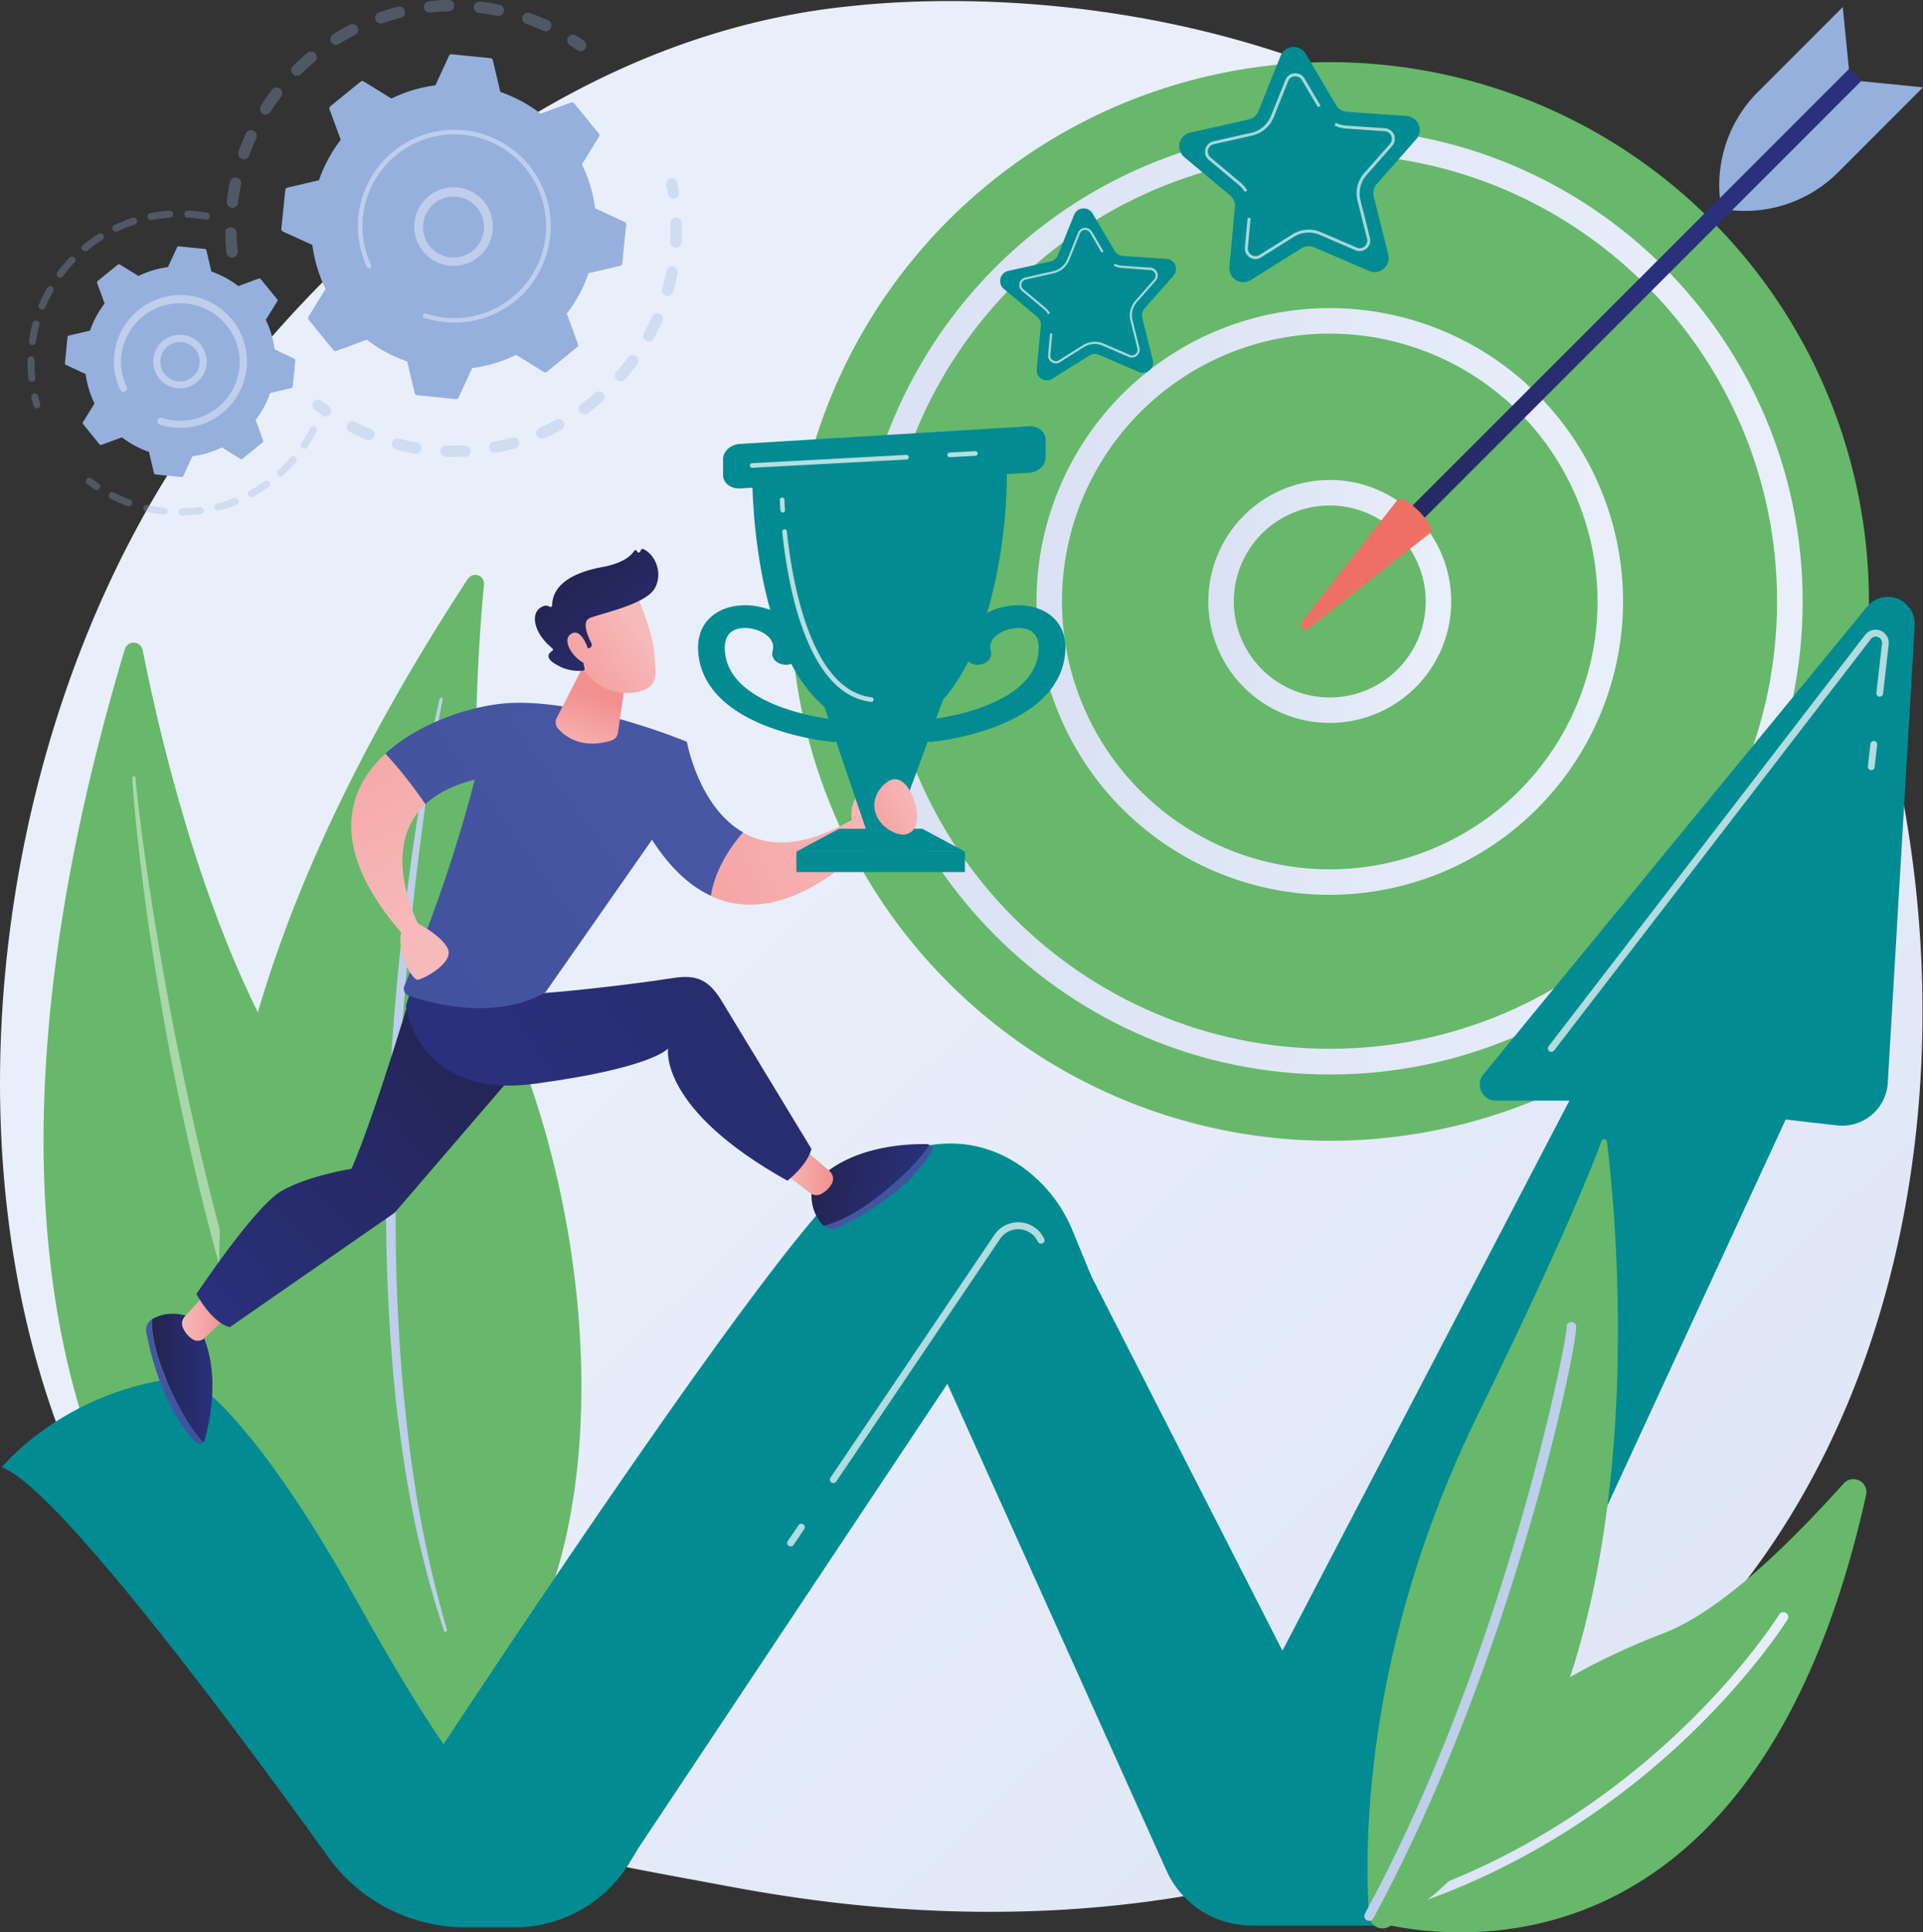 <svg xmlns="http://www.w3.org/2000/svg" xmlns:xlink="http://www.w3.org/1999/xlink" id="Ebene_1" data-name="Ebene 1" viewBox="0 0 571.78 574.39"><rect x="0" y="0" width="571.78" height="574.39" fill="#333333" stroke="none"/><defs><style>.cls-1{fill:url(#linear-gradient);}.cls-2{fill:#67b86a;}.cls-13,.cls-14,.cls-3,.cls-34{fill:#fff;}.cls-3{opacity:0.43;}.cls-4{fill:#beceeb;}.cls-5{opacity:0.3;}.cls-6{fill:#95b0dd;}.cls-7{fill:url(#linear-gradient-2);}.cls-8{fill:url(#linear-gradient-3);}.cls-9{fill:url(#linear-gradient-4);}.cls-10{fill:url(#linear-gradient-5);}.cls-11{fill:url(#linear-gradient-6);}.cls-12{fill:#028b92;}.cls-13{opacity:0.65;}.cls-14{opacity:0.69;}.cls-15{fill:url(#linear-gradient-7);}.cls-16{fill:url(#linear-gradient-8);}.cls-17{fill:url(#linear-gradient-9);}.cls-18{fill:#f49e6e;}.cls-19{fill:url(#linear-gradient-10);}.cls-20{fill:url(#linear-gradient-11);}.cls-21{fill:url(#linear-gradient-12);}.cls-22{fill:url(#linear-gradient-13);}.cls-23{fill:url(#linear-gradient-14);}.cls-24{fill:url(#linear-gradient-15);}.cls-25{fill:url(#linear-gradient-16);}.cls-26{fill:url(#linear-gradient-17);}.cls-27{fill:url(#linear-gradient-18);}.cls-28{fill:url(#linear-gradient-19);}.cls-29{fill:url(#linear-gradient-20);}.cls-30{fill:url(#linear-gradient-21);}.cls-31{fill:url(#linear-gradient-22);}.cls-32{fill:url(#linear-gradient-23);}.cls-33{fill:url(#linear-gradient-24);}.cls-34{opacity:0.71;}.cls-35{fill:url(#linear-gradient-25);}.cls-36{fill:url(#linear-gradient-26);}</style><linearGradient id="linear-gradient" x1="781.23" y1="670.29" x2="378.17" y2="241.22" gradientUnits="userSpaceOnUse"><stop offset="0" stop-color="#dae1f3"></stop><stop offset="1" stop-color="#e9effa"></stop></linearGradient><linearGradient id="linear-gradient-2" x1="412.13" y1="188.14" x2="693.35" y2="188.14" xlink:href="#linear-gradient"></linearGradient><linearGradient id="linear-gradient-3" x1="465.54" y1="188.14" x2="639.94" y2="188.14" xlink:href="#linear-gradient"></linearGradient><linearGradient id="linear-gradient-4" x1="516.64" y1="188.14" x2="588.85" y2="188.14" xlink:href="#linear-gradient"></linearGradient><linearGradient id="linear-gradient-5" x1="-1601.96" y1="2704.81" x2="-1642.86" y2="2870.98" gradientTransform="matrix(1, 0, 0, 1, 2280.1, -2757.34)" gradientUnits="userSpaceOnUse"><stop offset="0" stop-color="#232451"></stop><stop offset="1" stop-color="#2a307b"></stop></linearGradient><linearGradient id="linear-gradient-6" x1="587.28" y1="686.89" x2="568.97" y2="298.4" gradientUnits="userSpaceOnUse"><stop offset="0" stop-color="#f2908f"></stop><stop offset="1" stop-color="#ee7065"></stop></linearGradient><linearGradient id="linear-gradient-7" x1="364.07" y1="253.6" x2="261.75" y2="328.01" gradientUnits="userSpaceOnUse"><stop offset="0" stop-color="#4857a3"></stop><stop offset="1" stop-color="#40509e"></stop></linearGradient><linearGradient id="linear-gradient-8" x1="421.81" y1="248.84" x2="313.68" y2="301.22" gradientUnits="userSpaceOnUse"><stop offset="0" stop-color="#f7baba"></stop><stop offset="1" stop-color="#f2908f"></stop></linearGradient><linearGradient id="linear-gradient-9" x1="422.33" y1="249.9" x2="314.2" y2="302.28" xlink:href="#linear-gradient-8"></linearGradient><linearGradient id="linear-gradient-10" x1="200.79" y1="420.05" x2="217.72" y2="420.05" xlink:href="#linear-gradient-7"></linearGradient><linearGradient id="linear-gradient-11" x1="202.48" y1="418.99" x2="220.49" y2="418.99" gradientTransform="matrix(1, 0, 0, 1, 0, 0)" xlink:href="#linear-gradient-5"></linearGradient><linearGradient id="linear-gradient-12" x1="211.47" y1="400.78" x2="224.72" y2="400.78" xlink:href="#linear-gradient-8"></linearGradient><linearGradient id="linear-gradient-13" x1="137.15" y1="-49.32" x2="162.53" y2="-49.32" gradientTransform="translate(261.04 371.44) rotate(14.82)" xlink:href="#linear-gradient-7"></linearGradient><linearGradient id="linear-gradient-14" x1="130.83" y1="-49.56" x2="161.43" y2="-49.56" gradientTransform="translate(261.04 371.44) rotate(14.82)" xlink:href="#linear-gradient-5"></linearGradient><linearGradient id="linear-gradient-15" x1="390.51" y1="358.15" x2="405.07" y2="358.15" xlink:href="#linear-gradient-8"></linearGradient><linearGradient id="linear-gradient-16" x1="306.08" y1="310.56" x2="213.74" y2="391.18" gradientTransform="matrix(1, 0, 0, 1, 0, 0)" xlink:href="#linear-gradient-5"></linearGradient><linearGradient id="linear-gradient-17" x1="503.05" y1="212.72" x2="318.38" y2="341.58" gradientTransform="matrix(1, 0, 0, 1, 0, 0)" xlink:href="#linear-gradient-5"></linearGradient><linearGradient id="linear-gradient-18" x1="347.61" y1="230.96" x2="245.29" y2="305.37" xlink:href="#linear-gradient-7"></linearGradient><linearGradient id="linear-gradient-19" x1="287.62" y1="284.19" x2="223.27" y2="170.46" xlink:href="#linear-gradient-8"></linearGradient><linearGradient id="linear-gradient-20" x1="336.2" y1="132.18" x2="290.72" y2="289.28" gradientUnits="userSpaceOnUse"><stop offset="0" stop-color="#6cc9f0"></stop><stop offset="1" stop-color="#3c519f"></stop></linearGradient><linearGradient id="linear-gradient-21" x1="328.3" y1="235.52" x2="335.04" y2="216.31" xlink:href="#linear-gradient-8"></linearGradient><linearGradient id="linear-gradient-22" x1="347.48" y1="195.92" x2="317.93" y2="218.53" xlink:href="#linear-gradient-8"></linearGradient><linearGradient id="linear-gradient-23" x1="326.68" y1="178.02" x2="354.2" y2="213.46" gradientTransform="matrix(1, 0, 0, 1, 0, 0)" xlink:href="#linear-gradient-5"></linearGradient><linearGradient id="linear-gradient-24" x1="343.82" y1="191.13" x2="314.27" y2="213.74" xlink:href="#linear-gradient-8"></linearGradient><linearGradient id="linear-gradient-25" x1="431.35" y1="246.02" x2="404.85" y2="258.85" xlink:href="#linear-gradient-8"></linearGradient><linearGradient id="linear-gradient-26" x1="567.32" y1="533.42" x2="689.03" y2="533.42" xlink:href="#linear-gradient"></linearGradient></defs><title>ziel-illustration</title><path class="cls-1" d="M660.21,498.15c-14.88,15.34-28.19,24.35-38.39,31.16-99.41,66.38-213.05,47.24-248.18,40.7C317,559.46,269.1,552,228,514.88c-93.42-84.4-88.88-260.47-17.49-369.53C219,132.42,290.24,26.77,404.12,11.88c2.79-.36,4.86-.57,6.69-.76C428.42,9.25,537.6-.59,626.62,74a265.31,265.31,0,0,1,52.26,59.3C748.42,240.68,748.64,407,660.21,498.15Z" transform="translate(-157.35 -9.35)"></path><path class="cls-2" d="M194.46,202.33a2.74,2.74,0,0,1,5.31.25c5.33,27,21.53,97.39,51.91,136.45,49.47,63.6,77.9,162.8,39.29,210C291,549,105.47,499.54,194.46,202.33Z" transform="translate(-157.35 -9.35)"></path><path class="cls-3" d="M196.71,240.45c0,.86.06,1.58.1,2.36l.17,2.28.38,4.55c.28,3,.6,6.06.92,9.09q1,9.07,2.2,18.12c1.62,12.07,3.56,24.1,5.68,36.09s4.55,23.93,7.24,35.81,5.57,23.72,8.83,35.46a584.18,584.18,0,0,0,23.6,69.18c4.8,11.21,9.89,22.3,15.62,33.08a316.17,316.17,0,0,0,19.06,31.19.48.48,0,0,0,.79-.54h0a353.56,353.56,0,0,1-18.09-31.57c-5.52-10.8-10.41-21.92-15-33.14s-8.72-22.64-12.59-34.14-7.26-23.16-10.59-34.83c-6.55-23.38-11.85-47.1-16.5-70.94q-3.43-17.89-6.2-35.91-1.4-9-2.61-18l-1.13-9-.52-4.52-.23-2.27c-.07-.74-.15-1.54-.18-2.19v-.11a.48.48,0,0,0-.95,0Z" transform="translate(-157.35 -9.35)"></path><path class="cls-2" d="M296.46,181.42a2.62,2.62,0,0,1,4.8,1.68c-2.48,26.22-6.82,95.18,10.38,139.29,28,71.82,27,170.55-21.25,203.27C290.39,525.66,133.78,429.7,296.46,181.42Z" transform="translate(-157.35 -9.35)"></path><path class="cls-4" d="M288.12,217c-.24.8-.38,1.48-.55,2.2l-.47,2.13-.9,4.28c-.57,2.86-1.1,5.72-1.63,8.59q-1.56,8.59-2.93,17.22c-1.82,11.51-3.32,23.07-4.64,34.64s-2.37,23.19-3.14,34.82-1.36,23.27-1.57,34.93a558.54,558.54,0,0,0,2.76,69.88c1.35,11.59,3,23.15,5.31,34.59a302.67,302.67,0,0,0,9,33.81.47.47,0,0,0,.59.29.46.46,0,0,0,.3-.57h0a339.91,339.91,0,0,1-8-33.88c-2.11-11.41-3.56-22.94-4.71-34.48s-1.82-23.15-2.23-34.75-.34-23.21-.21-34.82c.37-23.23,2-46.43,4.22-69.56q1.73-17.34,4.11-34.62,1.17-8.64,2.52-17.26l1.43-8.6.76-4.29.4-2.14c.14-.69.28-1.45.43-2l0-.1a.46.46,0,0,0-.89-.25Z" transform="translate(-157.35 -9.35)"></path><g class="cls-5"><path class="cls-6" d="M226.36,85.93a1.7,1.7,0,0,1-1.69-1.52c-.2-1.91-.32-3.86-.36-5.79A1.69,1.69,0,0,1,226,76.89h0a1.7,1.7,0,0,1,1.7,1.66c0,1.84.15,3.69.34,5.5a1.7,1.7,0,0,1-1.51,1.87Zm.11-14.81h-.21a1.7,1.7,0,0,1-1.48-1.89c.22-1.92.53-3.84.92-5.72a1.7,1.7,0,1,1,3.33.68c-.37,1.79-.66,3.62-.88,5.44A1.7,1.7,0,0,1,226.47,71.12Zm3.36-14.42a1.67,1.67,0,0,1-.57-.1,1.71,1.71,0,0,1-1-2.17c.65-1.82,1.38-3.62,2.18-5.38a1.7,1.7,0,1,1,3.09,1.42c-.75,1.66-1.45,3.38-2.06,5.1A1.72,1.72,0,0,1,229.83,56.7Zm6.51-13.31a1.7,1.7,0,0,1-1.43-2.61c1-1.63,2.16-3.23,3.33-4.76a1.7,1.7,0,0,1,2.7,2.07c-1.11,1.45-2.18,3-3.16,4.51A1.7,1.7,0,0,1,236.34,43.39Zm9.32-11.52a1.7,1.7,0,0,1-1.2-2.91c1.37-1.35,2.81-2.66,4.29-3.9a1.7,1.7,0,0,1,2.18,2.62c-1.41,1.17-2.78,2.42-4.08,3.7A1.67,1.67,0,0,1,245.66,31.87Zm11.63-9.17a1.7,1.7,0,0,1-.9-3.15c1.63-1,3.33-2,5-2.85a1.71,1.71,0,0,1,2.29.75,1.69,1.69,0,0,1-.74,2.28c-1.63.83-3.24,1.74-4.8,2.71A1.73,1.73,0,0,1,257.29,22.7Zm62.3-4.05a1.73,1.73,0,0,1-.7-.15c-1.67-.76-3.38-1.45-5.11-2.06a1.7,1.7,0,1,1,1.14-3.21c1.81.64,3.62,1.37,5.37,2.17a1.7,1.7,0,0,1-.7,3.25Zm-48.94-2.32A1.7,1.7,0,0,1,270.1,13c1.82-.62,3.68-1.18,5.55-1.65a1.7,1.7,0,0,1,.83,3.3c-1.77.44-3.55,1-5.28,1.57A1.76,1.76,0,0,1,270.65,16.33Zm34.85-2.25a2,2,0,0,1-.34,0c-1.79-.37-3.62-.66-5.44-.87a1.7,1.7,0,0,1,.39-3.38c1.92.22,3.84.53,5.73.91a1.7,1.7,0,0,1-.34,3.37Zm-20.4-1a1.7,1.7,0,0,1-.18-3.39c1.91-.2,3.86-.33,5.79-.37h0a1.7,1.7,0,0,1,0,3.4c-1.83,0-3.68.16-5.5.35Z" transform="translate(-157.35 -9.35)"></path><path class="cls-6" d="M330,24.55a1.73,1.73,0,0,1-1-.3c-.72-.5-1.46-1-2.21-1.47a1.7,1.7,0,0,1,1.83-2.87c.78.5,1.56,1,2.32,1.54a1.71,1.71,0,0,1,.43,2.37A1.69,1.69,0,0,1,330,24.55Z" transform="translate(-157.35 -9.35)"></path></g><g class="cls-5"><path class="cls-6" d="M357.59,68.42A1.71,1.71,0,0,1,355.91,67c-.14-.86-.29-1.74-.47-2.6a1.7,1.7,0,1,1,3.33-.68c.19.91.35,1.83.5,2.75a1.69,1.69,0,0,1-1.41,1.94A1.24,1.24,0,0,1,357.59,68.42Z" transform="translate(-157.35 -9.35)"></path><path class="cls-6" d="M292.28,145.16c-.78,0-1.57,0-2.36,0a1.7,1.7,0,0,1,.12-3.4c1.82.06,3.63.05,5.42,0a1.7,1.7,0,0,1,.16,3.4C294.52,145.13,293.39,145.16,292.28,145.16ZM281,144.21l-.29,0c-1.87-.32-3.74-.72-5.58-1.19a1.7,1.7,0,1,1,.86-3.29c1.74.45,3.52.83,5.3,1.13a1.7,1.7,0,0,1-.29,3.38Zm23.52-.19a1.7,1.7,0,0,1-.31-3.37c1.76-.33,3.54-.74,5.27-1.22a1.7,1.7,0,1,1,.91,3.27c-1.83.51-3.7.94-5.55,1.29ZM267,140.18a1.64,1.64,0,0,1-.65-.13c-1.75-.72-3.49-1.52-5.18-2.39a1.7,1.7,0,0,1,1.56-3c1.6.82,3.25,1.59,4.92,2.27a1.7,1.7,0,0,1-.65,3.27Zm51.46-.42a1.7,1.7,0,0,1-.68-3.26c1.65-.71,3.29-1.51,4.88-2.36a1.7,1.7,0,0,1,1.61,3c-1.67.89-3.4,1.73-5.14,2.48A1.79,1.79,0,0,1,318.44,139.76Zm12.66-7.22a1.7,1.7,0,0,1-1-3.07c1.45-1.06,2.88-2.19,4.24-3.37a1.7,1.7,0,0,1,2.22,2.58c-1.43,1.23-2.93,2.42-4.47,3.54A1.67,1.67,0,0,1,331.1,132.54Zm10.78-9.8a1.71,1.71,0,0,1-1.28-2.83c1.2-1.35,2.35-2.77,3.42-4.21a1.7,1.7,0,1,1,2.73,2c-1.13,1.52-2.34,3-3.6,4.43A1.68,1.68,0,0,1,341.88,122.74Zm8.38-11.93a1.61,1.61,0,0,1-.81-.21,1.68,1.68,0,0,1-.67-2.3c.86-1.58,1.67-3.22,2.4-4.86a1.7,1.7,0,0,1,3.11,1.38c-.77,1.73-1.62,3.45-2.53,5.11A1.7,1.7,0,0,1,350.26,110.81Zm5.57-13.47a2,2,0,0,1-.47-.07,1.7,1.7,0,0,1-1.16-2.1c.49-1.73.92-3.5,1.27-5.27a1.7,1.7,0,0,1,3.34.66c-.37,1.86-.82,3.73-1.35,5.55A1.7,1.7,0,0,1,355.83,97.34ZM358.3,83h-.11a1.7,1.7,0,0,1-1.59-1.8c.08-1.32.12-2.66.12-4,0-.47,0-1,0-1.43a1.7,1.7,0,1,1,3.4-.07c0,.5,0,1,0,1.5,0,1.4,0,2.81-.12,4.2A1.71,1.71,0,0,1,358.3,83Z" transform="translate(-157.35 -9.35)"></path><path class="cls-6" d="M254.16,133.15a1.65,1.65,0,0,1-1-.31c-.76-.53-1.51-1.09-2.25-1.65a1.7,1.7,0,1,1,2.07-2.7c.7.54,1.42,1.06,2.13,1.57a1.7,1.7,0,0,1-1,3.09Z" transform="translate(-157.35 -9.35)"></path></g><path class="cls-6" d="M256.46,113.43a.79.79,0,0,0,.89.24l9.07-3.34a42.12,42.12,0,0,0,12,6.47l2.22,9.41a.78.78,0,0,0,.69.61L292.89,128a.78.78,0,0,0,.8-.46l4.06-8.77a42.23,42.23,0,0,0,13.07-3.93l8.23,5.09a.8.8,0,0,0,.92-.06l9-7.33a.8.8,0,0,0,.25-.89l-3.34-9.08a42,42,0,0,0,6.47-12l9.41-2.21a.81.81,0,0,0,.61-.7l1.17-11.54a.79.79,0,0,0-.46-.8l-8.77-4.06a42.23,42.23,0,0,0-3.93-13.07l5.09-8.22a.8.8,0,0,0-.06-.92l-7.34-9a.81.81,0,0,0-.89-.25l-9.07,3.34a42.36,42.36,0,0,0-12-6.47l-2.22-9.41a.79.79,0,0,0-.69-.61l-11.54-1.17a.79.79,0,0,0-.8.46l-4.06,8.78a41.7,41.7,0,0,0-13.07,3.93l-8.23-5.09a.8.8,0,0,0-.92.05l-9,7.34a.79.79,0,0,0-.25.89l3.34,9.08a42,42,0,0,0-6.47,12l-9.41,2.21a.8.8,0,0,0-.61.69L241,77.37a.81.81,0,0,0,.46.8l8.77,4a42.15,42.15,0,0,0,3.93,13.07l-5.09,8.23a.8.8,0,0,0,.06.92Z" transform="translate(-157.35 -9.35)"></path><path class="cls-4" d="M292.25,88.39a11.69,11.69,0,1,1,1.71-.13A11.13,11.13,0,0,1,292.25,88.39Zm0-20.6a9.76,9.76,0,0,0-1.32.09,9.06,9.06,0,1,0,1.32-.09Z" transform="translate(-157.35 -9.35)"></path><path class="cls-4" d="M292.49,105.23a29.29,29.29,0,0,1-2.95-.15h0l-.93-.1a29.54,29.54,0,0,1-4.48-1l-.06,0-.17,0-.33-.11a.67.67,0,0,1-.47-.64.83.83,0,0,1,0-.22.68.68,0,0,1,.86-.43,28.08,28.08,0,0,0,5.69,1.19,27.33,27.33,0,0,0,29.93-24.42c.09-.94.14-1.88.14-2.81a27.34,27.34,0,0,0-24.56-27.12A27.35,27.35,0,0,0,265.26,73.8a25.88,25.88,0,0,0-.14,2.78,27.1,27.1,0,0,0,2.58,11.57.72.72,0,0,1,.06.29.66.66,0,0,1-.39.61.68.68,0,0,1-.91-.32,28.71,28.71,0,0,1-2.7-12.15c0-1,.05-1.94.14-2.91a28.68,28.68,0,0,1,57.21,2.83,29.29,29.29,0,0,1-.15,3,28.68,28.68,0,0,1-28.47,25.78Z" transform="translate(-157.35 -9.35)"></path><g class="cls-5"><path class="cls-6" d="M168.33,130.74a1,1,0,0,1-1-.76c-.25-.85-.48-1.73-.68-2.6a1.05,1.05,0,0,1,2-.47c.19.83.4,1.66.64,2.48a1,1,0,0,1-.71,1.3A1,1,0,0,1,168.33,130.74Z" transform="translate(-157.35 -9.35)"></path><path class="cls-6" d="M166.78,122.81a1,1,0,0,1-1-.94,44.53,44.53,0,0,1-.24-4.62c0-.32,0-.65,0-1a1.1,1.1,0,0,1,1.07-1,1.05,1.05,0,0,1,1,1.07c0,.31,0,.62,0,.93a43.08,43.08,0,0,0,.23,4.4,1,1,0,0,1-.94,1.15Zm.23-10.9h-.15a1.06,1.06,0,0,1-.89-1.19,46.31,46.31,0,0,1,1.13-5.48,1.05,1.05,0,0,1,2,.56,43.53,43.53,0,0,0-1.08,5.22A1.05,1.05,0,0,1,167,111.91Zm2.87-10.52a1.14,1.14,0,0,1-.4-.08,1,1,0,0,1-.57-1.37,46.64,46.64,0,0,1,2.44-5,1,1,0,1,1,1.83,1,43.33,43.33,0,0,0-2.33,4.8A1.06,1.06,0,0,1,169.88,101.39Zm5.36-9.5a1,1,0,0,1-.62-.2,1.05,1.05,0,0,1-.22-1.47,44.77,44.77,0,0,1,3.6-4.28,1.06,1.06,0,0,1,1.49,0,1,1,0,0,1,0,1.48,43.29,43.29,0,0,0-3.43,4.08A1,1,0,0,1,175.24,91.89ZM182.77,84a1,1,0,0,1-.67-1.86,47,47,0,0,1,4.53-3.28,1.05,1.05,0,0,1,1.12,1.78,45.53,45.53,0,0,0-4.32,3.12A1,1,0,0,1,182.77,84ZM192,78.17a1,1,0,0,1-.45-2,45.61,45.61,0,0,1,5.19-2.07,1,1,0,0,1,1.32.67,1.06,1.06,0,0,1-.67,1.33,42.85,42.85,0,0,0-5,2A1,1,0,0,1,192,78.17Zm10.35-3.4a1,1,0,0,1-.2-2.08,44.42,44.42,0,0,1,5.54-.73,1,1,0,1,1,.14,2.09,44.34,44.34,0,0,0-5.28.7Zm16.3-.13-.18,0a41.45,41.45,0,0,0-4.61-.56l-.69,0a1.05,1.05,0,0,1-1-1.1,1,1,0,0,1,1.11-1l.73,0a45.31,45.31,0,0,1,4.82.59,1.05,1.05,0,0,1-.18,2.09Z" transform="translate(-157.35 -9.35)"></path></g><g class="cls-5"><path class="cls-6" d="M211.48,162.56a1.05,1.05,0,0,1,0-2.1,43.35,43.35,0,0,0,5.23-.38,1,1,0,1,1,.28,2.08,45.45,45.45,0,0,1-5.48.4Zm-5.37-.25H206a45.23,45.23,0,0,1-5.43-.91,1.05,1.05,0,0,1,.48-2,43.24,43.24,0,0,0,5.17.87,1.05,1.05,0,0,1-.11,2.1Zm16-1.18a1.05,1.05,0,0,1-1-.79,1,1,0,0,1,.75-1.28,43.29,43.29,0,0,0,5-1.64,1,1,0,0,1,.77,2,43.08,43.08,0,0,1-5.22,1.72A1.26,1.26,0,0,1,222.1,161.13Zm-26.44-1.24a.92.92,0,0,1-.36-.07,42.61,42.61,0,0,1-5.05-2.2,1,1,0,0,1-.45-1.41,1.05,1.05,0,0,1,1.41-.46,41.91,41.91,0,0,0,4.81,2.1,1.05,1.05,0,0,1-.36,2Zm36.41-2.73a1,1,0,0,1-.93-.54,1.05,1.05,0,0,1,.42-1.43A41.82,41.82,0,0,0,236,152.4a1.07,1.07,0,0,1,1.47.25,1,1,0,0,1-.25,1.46,44.85,44.85,0,0,1-4.65,2.93A1.11,1.11,0,0,1,232.07,157.16Zm8.72-6.23a1.08,1.08,0,0,1-.78-.34,1.06,1.06,0,0,1,.07-1.49,44.78,44.78,0,0,0,3.65-3.77,1,1,0,0,1,1.59,1.37,47.44,47.44,0,0,1-3.82,4A1,1,0,0,1,240.79,150.93Zm7-8.15a1.07,1.07,0,0,1-.59-.18,1,1,0,0,1-.29-1.45,41.92,41.92,0,0,0,2.64-4.54,1.05,1.05,0,0,1,1.88.95,44.21,44.21,0,0,1-2.77,4.75A1,1,0,0,1,247.77,142.78Z" transform="translate(-157.35 -9.35)"></path><path class="cls-6" d="M186.06,155a1.07,1.07,0,0,1-.59-.18c-.74-.5-1.47-1-2.17-1.57a1.05,1.05,0,0,1-.2-1.47,1,1,0,0,1,1.47-.19c.67.51,1.37,1,2.08,1.49a1,1,0,0,1,.28,1.46A1,1,0,0,1,186.06,155Z" transform="translate(-157.35 -9.35)"></path></g><path class="cls-6" d="M186.93,141.42a.55.55,0,0,0,.6.16l6.07-2.23a28.27,28.27,0,0,0,8.05,4.33l1.48,6.29a.53.53,0,0,0,.46.41l7.73.78a.53.53,0,0,0,.53-.3l2.72-5.87a28.32,28.32,0,0,0,8.74-2.64l5.51,3.41a.53.53,0,0,0,.61,0l6-4.91a.53.53,0,0,0,.16-.59l-2.23-6.08a28.22,28.22,0,0,0,4.33-8l6.29-1.48a.53.53,0,0,0,.41-.46l.78-7.73a.53.53,0,0,0-.3-.53L239,113.18a28.17,28.17,0,0,0-2.63-8.75l3.41-5.5a.53.53,0,0,0,0-.61l-4.91-6a.53.53,0,0,0-.59-.16l-6.08,2.23a28.22,28.22,0,0,0-8-4.33l-1.48-6.29a.52.52,0,0,0-.46-.41l-7.73-.78a.52.52,0,0,0-.53.3l-2.72,5.87a28.44,28.44,0,0,0-8.75,2.63L193,88a.51.51,0,0,0-.61,0l-6,4.9a.55.55,0,0,0-.16.6l2.23,6.07a28.27,28.27,0,0,0-4.33,8.05l-6.29,1.48a.52.52,0,0,0-.41.46l-.78,7.73a.52.52,0,0,0,.3.53l5.87,2.72a28.3,28.3,0,0,0,2.63,8.74l-3.4,5.51a.51.51,0,0,0,0,.61Z" transform="translate(-157.35 -9.35)"></path><path class="cls-4" d="M210.87,124.8A7.95,7.95,0,0,1,203,118a7.95,7.95,0,1,1,14.23,3.58,7.87,7.87,0,0,1-5.21,3.12A9.48,9.48,0,0,1,210.87,124.8Zm0-13.78a6.07,6.07,0,0,0-.85.06,5.84,5.84,0,1,0,1.7,11.56h0a5.84,5.84,0,0,0-.85-11.62Z" transform="translate(-157.35 -9.35)"></path><path class="cls-4" d="M211,136.53c-.66,0-1.33,0-2-.1a20.27,20.27,0,0,1-3.94-.81l-.18-.06a1,1,0,0,1-.72-1,.93.93,0,0,1,.05-.32,1.06,1.06,0,0,1,1.32-.68,17.73,17.73,0,0,0,3.68.78h0l.2,0a17.57,17.57,0,0,0,12.63-3.82l0,0,.1-.08a17.54,17.54,0,0,0,6.41-11.91c.06-.61.09-1.22.09-1.82A17.68,17.68,0,0,0,193.42,115a15.51,15.51,0,0,0-.1,1.8,17.83,17.83,0,0,0,1.67,7.49,1,1,0,0,1,.1.44,1,1,0,0,1-.6,1,1,1,0,0,1-1.4-.5,19.9,19.9,0,0,1-1.87-8.38,19.34,19.34,0,0,1,.11-2,19.78,19.78,0,0,1,39.46,2A19.78,19.78,0,0,1,211,136.53Z" transform="translate(-157.35 -9.35)"></path><circle class="cls-2" cx="552.74" cy="188.14" r="160.31" transform="translate(-128.49 436.6) rotate(-45)"></circle><circle class="cls-2" cx="552.74" cy="188.14" r="136.82" transform="translate(-128.49 436.6) rotate(-45)"></circle><path class="cls-7" d="M552.74,328.75c-77.53,0-140.61-63.08-140.61-140.61S475.21,47.53,552.74,47.53s140.61,63.08,140.61,140.61S630.27,328.75,552.74,328.75Zm0-273.64c-73.35,0-133,59.68-133,133s59.68,133,133,133,133-59.68,133-133S626.1,55.11,552.74,55.11Z" transform="translate(-157.35 -9.35)"></path><circle class="cls-2" cx="552.74" cy="188.14" r="83.41" transform="translate(85.3 673.52) rotate(-76.72)"></circle><path class="cls-8" d="M552.74,275.34a87.2,87.2,0,1,1,87.2-87.2A87.3,87.3,0,0,1,552.74,275.34Zm0-166.82a79.62,79.62,0,1,0,79.62,79.62A79.71,79.71,0,0,0,552.74,108.52Z" transform="translate(-157.35 -9.35)"></path><circle class="cls-2" cx="552.74" cy="188.14" r="32.32" transform="translate(-55.24 550.07) rotate(-58.28)"></circle><path class="cls-9" d="M552.74,224.24a36.11,36.11,0,1,1,36.11-36.1A36.14,36.14,0,0,1,552.74,224.24Zm0-64.63a28.53,28.53,0,1,0,28.53,28.53A28.56,28.56,0,0,0,552.74,159.61Z" transform="translate(-157.35 -9.35)"></path><rect class="cls-10" x="637.97" y="3.24" width="5.11" height="193.62" transform="translate(865.37 614.36) rotate(-135)"></rect><path class="cls-11" d="M572.83,158c2.07-2.07,11.85,7.71,9.78,9.78l-36.27,28.51a1.44,1.44,0,0,1-2-2Z" transform="translate(-157.35 -9.35)"></path><path class="cls-6" d="M710.71,33.48l18.42,1.83L703.85,60.6a39.11,39.11,0,0,1-31.51,11.25h0Z" transform="translate(-157.35 -9.35)"></path><path class="cls-6" d="M707.1,29.87l-1.83-18.42L680,36.73a39.15,39.15,0,0,0-11.26,31.51h0Z" transform="translate(-157.35 -9.35)"></path><path class="cls-12" d="M564.41,89.88l-16.25-7a4.17,4.17,0,0,0-3.88.3l-15,9.4a4.18,4.18,0,0,1-6.39-3.93L524.55,71a4.18,4.18,0,0,0-1.48-3.6L509.48,56.05a4.18,4.18,0,0,1,1.77-7.29l17.28-3.87a4.19,4.19,0,0,0,3-2.52l6.6-16.43a4.18,4.18,0,0,1,7.48-.57l9,15.23a4.18,4.18,0,0,0,3.31,2l17.66,1.21a4.18,4.18,0,0,1,2.86,6.93l-11.7,13.29a4.19,4.19,0,0,0-.92,3.78L570.12,85A4.18,4.18,0,0,1,564.41,89.88Z" transform="translate(-157.35 -9.35)"></path><path class="cls-13" d="M527.45,66.4a8.38,8.38,0,0,0-1.79-2.1l-8.87-7.41a3.17,3.17,0,0,1,1.34-5.53l11.28-2.53a8.2,8.2,0,0,0,5.83-5l4.32-10.72a3.16,3.16,0,0,1,5.66-.44l3,5.09-.77.45-3-5.08a2.28,2.28,0,0,0-4.06.31l-4.31,10.73a9.12,9.12,0,0,1-6.47,5.5l-11.28,2.53a2.27,2.27,0,0,0-1,4l8.87,7.41a9.38,9.38,0,0,1,2,2.32Z" transform="translate(-157.35 -9.35)"></path><path class="cls-13" d="M530.65,86.36a3.18,3.18,0,0,1-3.16-3.47l.83-8.8.9.08L528.39,83a2.27,2.27,0,0,0,3.47,2.13L541.65,79a9.21,9.21,0,0,1,8.47-.65l10.61,4.59a2.27,2.27,0,0,0,3.1-2.64L561,69.06a9.1,9.1,0,0,1,2-8.26l7.64-8.68a2.27,2.27,0,0,0-1.55-3.76l-11.54-.79a9,9,0,0,1-3.41-.92l.4-.8a8.2,8.2,0,0,0,3.07.83l11.54.78a3.17,3.17,0,0,1,2.16,5.26l-7.64,8.68a8.22,8.22,0,0,0-1.8,7.44l2.81,11.21a3.17,3.17,0,0,1-4.33,3.68l-10.61-4.58a8.28,8.28,0,0,0-7.63.58l-9.8,6.14A3.12,3.12,0,0,1,530.65,86.36Z" transform="translate(-157.35 -9.35)"></path><rect class="cls-13" x="548.29" y="37.78" width="0.9" height="3.5" transform="translate(-100.89 275.8) rotate(-30.64)"></rect><path class="cls-12" d="M496,119.94l-11.88-5.13a3.08,3.08,0,0,0-2.84.21l-11,6.88a3,3,0,0,1-4.66-2.87l1.21-12.89a3.08,3.08,0,0,0-1.09-2.63l-9.92-8.29a3.06,3.06,0,0,1,1.29-5.33l12.62-2.83a3,3,0,0,0,2.17-1.85l4.83-12a3.05,3.05,0,0,1,5.46-.42l6.59,11.13a3.07,3.07,0,0,0,2.43,1.5l12.9.88a3,3,0,0,1,2.09,5.06l-8.55,9.71a3.1,3.1,0,0,0-.67,2.77l3.15,12.55A3.06,3.06,0,0,1,496,119.94Z" transform="translate(-157.35 -9.35)"></path><path class="cls-13" d="M469,102.78a5.63,5.63,0,0,0-1.3-1.53l-6.48-5.42a2.31,2.31,0,0,1,1-4l8.24-1.85a6,6,0,0,0,4.26-3.62l3.15-7.84a2.32,2.32,0,0,1,4.15-.32l2.2,3.71-.57.34-2.2-3.71a1.66,1.66,0,0,0-3,.22l-3.15,7.84a6.65,6.65,0,0,1-4.73,4l-8.24,1.85a1.66,1.66,0,0,0-.7,2.89l6.48,5.42a6.58,6.58,0,0,1,1.45,1.7Z" transform="translate(-157.35 -9.35)"></path><path class="cls-13" d="M471.29,117.37a2.32,2.32,0,0,1-1.21-.35,2.29,2.29,0,0,1-1.09-2.19l.6-6.43.66.06-.61,6.43a1.66,1.66,0,0,0,2.54,1.56l7.15-4.48a6.72,6.72,0,0,1,6.19-.48l7.76,3.35a1.61,1.61,0,0,0,1.73-.26,1.64,1.64,0,0,0,.54-1.66l-2.06-8.2a6.64,6.64,0,0,1,1.46-6l5.58-6.34a1.67,1.67,0,0,0-1.13-2.76L491,89a6.54,6.54,0,0,1-2.49-.67l.29-.59a5.83,5.83,0,0,0,2.25.6l8.43.58A2.32,2.32,0,0,1,501,92.78l-5.59,6.34a6,6,0,0,0-1.32,5.44l2.06,8.19a2.32,2.32,0,0,1-3.16,2.7l-7.76-3.36a6.09,6.09,0,0,0-5.58.43L472.53,117A2.32,2.32,0,0,1,471.29,117.37Z" transform="translate(-157.35 -9.35)"></path><rect class="cls-13" x="484.19" y="81.86" width="0.66" height="2.56" transform="translate(-132.09 249.14) rotate(-30.63)"></rect><path class="cls-12" d="M517.1,541.37,624,336.51H602.13a4.78,4.78,0,0,1-3.7-7.82l114-138.9a8,8,0,0,1,14.23,5.57l-8,135.83a13.58,13.58,0,0,1-15.09,12.69l-15.27-1.75L582.16,571.9a16.89,16.89,0,0,1-15.34,9.81H530.05Z" transform="translate(-157.35 -9.35)"></path><path class="cls-12" d="M428.69,397.69l75.49,167.7a27.71,27.71,0,0,0,25.25,16.32h38.92a14.19,14.19,0,0,0,12.42-7.32l1.39-2.49h0a11.12,11.12,0,0,1-9.91-6.07L471.66,368.75Z" transform="translate(-157.35 -9.35)"></path><path class="cls-12" d="M481.82,388.66h0a16.5,16.5,0,0,0-24,3.81l-111,166.76a48,48,0,0,1-39.91,21.38H291.32L278.61,544S381.79,385.77,408.39,361.84c0,0,26.49-23.87,52.6-5.82a43.59,43.59,0,0,1,15.34,19.32Z" transform="translate(-157.35 -9.35)"></path><path class="cls-12" d="M157.89,445.52s18.57-23.23,54.58-26.84c0,0,17.1,5.83,51.17,66.87s56.68,88.88,83.21,73.68l-2.2,3.64a40,40,0,0,1-34.28,19.38H295.7a50.19,50.19,0,0,1-40.76-20.89C228.42,524.5,174.17,451.24,157.89,445.52Z" transform="translate(-157.35 -9.35)"></path><path class="cls-14" d="M713.78,238.28h-.12a1,1,0,0,1-.91-1.15l.75-6.63a1,1,0,1,1,2,.23l-.75,6.64A1,1,0,0,1,713.78,238.28Z" transform="translate(-157.35 -9.35)"></path><path class="cls-14" d="M618.64,322a1.06,1.06,0,0,1-.63-.21,1,1,0,0,1-.19-1.45l94.11-122.28a3.92,3.92,0,0,1,7,2.83l-1.66,14.66a1,1,0,1,1-2-.24l1.66-14.65a1.85,1.85,0,0,0-3.31-1.34L619.46,321.6A1,1,0,0,1,618.64,322Z" transform="translate(-157.35 -9.35)"></path><path class="cls-14" d="M405.14,450.2a1,1,0,0,1-.58-.18,1,1,0,0,1-.28-1.43L453,376.44a8.56,8.56,0,0,1,14.83,1.13,1,1,0,0,1-.5,1.37,1,1,0,0,1-1.37-.49,6.49,6.49,0,0,0-11.24-.85L406,449.74A1,1,0,0,1,405.14,450.2Z" transform="translate(-157.35 -9.35)"></path><path class="cls-14" d="M392.49,469a1,1,0,0,1-.86-1.62l3.13-4.62a1,1,0,0,1,1.43-.28,1,1,0,0,1,.28,1.43l-3.12,4.63A1,1,0,0,1,392.49,469Z" transform="translate(-157.35 -9.35)"></path><path class="cls-15" d="M361.59,229.89,347.2,252c6.69,13,14.13,20.24,21.57,23.66,1.33-8.12,6.07-14.87,9.56-18.87C365.06,249.27,361.59,229.89,361.59,229.89Z" transform="translate(-157.35 -9.35)"></path><path class="cls-16" d="M411,252.84c-14.74,8.72-25.27,8.21-32.71,4-3.49,4-8.23,10.75-9.56,18.87,23.65,10.89,47.33-16.5,47.33-16.5Z" transform="translate(-157.35 -9.35)"></path><path class="cls-17" d="M411.84,256.64s-4-6.94,1.74-12.26c0,0,1.85-2.11,3.87,1,0,0,6.16-5.58,7.84-3.33s6.14,7.82,1.79,14.17S413.78,259.77,411.84,256.64Z" transform="translate(-157.35 -9.35)"></path><path class="cls-18" d="M417.89,252.74a3.4,3.4,0,0,1-1.76-.43,3,3,0,0,1-1.39-2.34.69.69,0,0,1,1.37-.18,1.66,1.66,0,0,0,.72,1.33,3,3,0,0,0,2,.13l-1.41-4.46a.69.69,0,0,1,.45-.86.7.7,0,0,1,.87.45l1.61,5.12a.69.69,0,0,1-.4.85A6.18,6.18,0,0,1,417.89,252.74Z" transform="translate(-157.35 -9.35)"></path><path class="cls-19" d="M202.5,401.54a3.78,3.78,0,0,0-1.63,4c1.2,6.26,5.15,22.8,14.74,32.59a1.44,1.44,0,0,0,2.11,0c-2.43-2.53-5.44-6.85-9-14.2C203.35,412.62,202.35,405.66,202.5,401.54Z" transform="translate(-157.35 -9.35)"></path><path class="cls-20" d="M214.88,401.3s-6.18-3.36-12.34.21l0,0c-.15,4.12.85,11.08,6.26,22.37,3.52,7.35,6.53,11.67,9,14.2a1.65,1.65,0,0,0,.4-.7C219.92,431.15,223.72,413.76,214.88,401.3Z" transform="translate(-157.35 -9.35)"></path><path class="cls-21" d="M223.81,401.69l-5.6,5.38a2.94,2.94,0,0,1-3.66.34,7.68,7.68,0,0,1-2.85-3.51,3,3,0,0,1,.54-3.13l5.6-6.15a3,3,0,0,1,4.72.48l1.75,3A2.94,2.94,0,0,1,223.81,401.69Z" transform="translate(-157.35 -9.35)"></path><path class="cls-22" d="M402.28,373.76a3.81,3.81,0,0,0,4.27.55c5.75-2.76,20.73-10.8,27.74-22.58a1.44,1.44,0,0,0-.53-2c-1.83,3-5.24,7-11.44,12.29C412.79,370.1,406.31,372.85,402.28,373.76Z" transform="translate(-157.35 -9.35)"></path><path class="cls-23" d="M398.89,361.84s-1.67,6.84,3.35,11.88l0,0c4-.91,10.51-3.66,20-11.78,6.2-5.28,9.61-9.29,11.44-12.29a1.81,1.81,0,0,0-.78-.21C426.46,349.34,408.68,350.11,398.89,361.84Z" transform="translate(-157.35 -9.35)"></path><path class="cls-24" d="M398.19,352.41l5.86,5.1a3,3,0,0,1,.67,3.62,7.73,7.73,0,0,1-3.24,3.15,3,3,0,0,1-3.17-.26l-6.63-5a3,3,0,0,1,.06-4.75l2.79-2A3,3,0,0,1,398.19,352.41Z" transform="translate(-157.35 -9.35)"></path><path class="cls-25" d="M280.7,300.78s-11.43,38.93-18.82,56c0,0-12.91,2-20.9,6.64S215.76,394,215.76,394s4.5,8.54,9.93,9.85l49-34,39.12-45.49L312,303.31Z" transform="translate(-157.35 -9.35)"></path><path class="cls-26" d="M281.4,297.6l-3.34,10.66s3.06,27.95,38.29,23.24S356,321,356,321s-3.06,17.85,35.47,39.32c0,0,5.86-4.43,7.15-9.45l-27-44.5c-3.76-5.83-7.24-7.37-14.1-6.3-15.16,2.37-43.55,5.46-47.85,4.73Z" transform="translate(-157.35 -9.35)"></path><path class="cls-27" d="M308.92,218.33c-10.27.52-26.5,5.41-37,15.06a126.67,126.67,0,0,1,11.87,15.05c3.31-3.1,8.05-5.68,14.73-7.33a436.14,436.14,0,0,1-20.91,61.22,2.23,2.23,0,0,0,1.3,3c6.44,2.24,25.41,7.58,40.62-1L353.29,256a41.39,41.39,0,0,0,7-17.42l1.33-8.71S331.29,217.19,308.92,218.33Z" transform="translate(-157.35 -9.35)"></path><path class="cls-28" d="M290.52,291.43c-1.46-3.24-6.48-6.26-8.88-7.56-2.08-4.3-10.4-23.62,2.17-35.43a126.67,126.67,0,0,0-11.87-15.05c-12.1,11.13-16.53,28.63,4.68,53.12-1.15,6,2.63,13.06,4.67,14.05C282.23,301,292.47,295.73,290.52,291.43Z" transform="translate(-157.35 -9.35)"></path><path class="cls-29" d="M300.49,240.35l9.38-2Z" transform="translate(-157.35 -9.35)"></path><path class="cls-30" d="M331.71,205.5l-8.82,17.25a2.87,2.87,0,0,0,.42,3.21c2.13,2.37,7.17,6.23,15.94,3.47a2.69,2.69,0,0,0,1.81-2.16l2.29-15.67Z" transform="translate(-157.35 -9.35)"></path><path class="cls-31" d="M346.4,185.47s5.17,11.88,5.52,18.11,1.69,10.28-5.52,11.53-13.28-2.33-16.57-8.54c0,0-5.15-9.57-4-13.49S346.4,185.47,346.4,185.47Z" transform="translate(-157.35 -9.35)"></path><path class="cls-32" d="M332.3,202.1l.41-.18a1,1,0,0,0,.48-1.36c-1-2-3-6.46-.44-7.51,3.3-1.35,16.36-4,19.18-8.65,2.71-4.46.31-10.21-3.3-11.84a.49.49,0,0,0-.65.21l-.3.57a.49.49,0,0,1-.9-.1h0a.49.49,0,0,0-.88-.12c-.87,1.38-3.21,3.63-9.46,4.79-8.89,1.64-14.77,5.24-14.92,11.38a.49.49,0,0,1-.76.4c-.65-.4-1.7-.58-3.11.6-2.44,2.05-1.44,7.37,3.91,11.76a.48.48,0,0,1,0,.78c-1,.63-2.42,2.13,1.33,4.14a12.68,12.68,0,0,0,7.89,1.72.49.49,0,0,0,.39-.59L330,202.7a.5.5,0,0,1,.48-.6Z" transform="translate(-157.35 -9.35)"></path><path class="cls-33" d="M332.52,203.24s-2-7.58-5.37-5.46,1.76,8.5,4.5,8.79Z" transform="translate(-157.35 -9.35)"></path><polygon class="cls-12" points="265.9 247.48 257.82 247.48 245.12 210.12 280.42 207.98 265.9 247.48"></polygon><path class="cls-12" d="M381,150.07c0,3.15,0,64.89,31.3,74.91s45.5-42.21,44.38-79.41Z" transform="translate(-157.35 -9.35)"></path><rect class="cls-12" x="236.8" y="253.15" width="50.11" height="6.08"></rect><polygon class="cls-12" points="286.91 253.15 236.8 253.15 249.48 246.35 274.23 246.35 286.91 253.15"></polygon><path class="cls-12" d="M377.34,141.31c-2.75.16-5,2.2-5,4.52v4.75c0,2.32,2.25,4.1,5,3.95l85.9-4.62c2.75-.15,5-2.17,5-4.49V140c0-2.32-2.25-4.09-5-3.92Z" transform="translate(-157.35 -9.35)"></path><path class="cls-12" d="M434.47,229.89a3.81,3.81,0,0,1-4-3c-.25-1.84,1.32-3.51,3.51-3.72.41,0,29.24-3.08,32-18.86.46-2.66.41-6.14-2.45-7.59-2.36-1.19-6.23-.81-9,.89-1.57,1-3.29,2.66-2.56,5.24.51,1.81-.81,3.62-3,4a4.06,4.06,0,0,1-4.8-2.49c-1.33-4.68.77-9.25,5.61-12.23,5.37-3.31,12.7-3.81,17.82-1.21,3,1.51,7.78,5.39,6.23,14.31s-8.89,15.89-21.3,20.43a79.42,79.42,0,0,1-17.66,4.14Z" transform="translate(-157.35 -9.35)"></path><path class="cls-12" d="M404.57,229.89a3.81,3.81,0,0,0,4-3c.25-1.84-1.32-3.51-3.51-3.72-.41,0-29.24-3.08-32-18.86-.46-2.66-.41-6.14,2.45-7.59,2.36-1.19,6.23-.81,9,.89,1.57,1,3.29,2.66,2.56,5.24-.51,1.81.81,3.62,3,4a4.08,4.08,0,0,0,4.81-2.49c1.32-4.68-.78-9.25-5.62-12.23-5.37-3.31-12.7-3.81-17.82-1.21-3,1.51-7.78,5.39-6.23,14.31s8.89,15.89,21.3,20.43a79.42,79.42,0,0,0,17.66,4.14Z" transform="translate(-157.35 -9.35)"></path><path class="cls-34" d="M439.65,145.25a.69.69,0,0,1,0-1.37l7.67-.42a.69.69,0,0,1,.08,1.38l-7.68.41Z" transform="translate(-157.35 -9.35)"></path><path class="cls-34" d="M381,148.41a.69.69,0,0,1,0-1.38l45.83-2.46a.7.7,0,0,1,.73.65.69.69,0,0,1-.66.72L381,148.41Z" transform="translate(-157.35 -9.35)"></path><path class="cls-34" d="M416.45,218h-.08c-8.31-1-14.95-7.72-19.74-20.11-4-10.22-5.82-22.18-6.69-30.41a.69.69,0,1,1,1.37-.15c1.49,14.12,6.93,47.19,25.22,49.3a.69.69,0,0,1-.08,1.37Z" transform="translate(-157.35 -9.35)"></path><path class="cls-34" d="M390.07,161.66a.7.7,0,0,1-.69-.65c-.12-1.88-.15-3-.15-3a.69.69,0,1,1,1.37,0s0,1.11.16,3a.7.7,0,0,1-.64.74Z" transform="translate(-157.35 -9.35)"></path><path class="cls-35" d="M428.93,246.59s-3.22-9.16-8.64-4.1-2.82,11.88,2.95,14.35S431.8,253.92,428.93,246.59Z" transform="translate(-157.35 -9.35)"></path><path class="cls-2" d="M571.46,581.85c27.92,5.36,110.36,8.72,140.75-128.09a3.87,3.87,0,0,0-6.64-3.46c-12.51,13.83-34.75,37.33-53.64,44.56-58.55,22.41-79.74,58.45-86.74,75.34A8.53,8.53,0,0,0,571.46,581.85Z" transform="translate(-157.35 -9.35)"></path><path class="cls-36" d="M568.76,578.24a1.44,1.44,0,0,1-.4-2.83c40.73-11.84,70.63-34.61,88.55-51.63,19.44-18.46,29.36-34.33,29.45-34.49a1.44,1.44,0,1,1,2.45,1.51c-.1.17-10.17,16.29-29.85,35-18.15,17.26-48.47,40.36-89.79,52.38A1.45,1.45,0,0,1,568.76,578.24Z" transform="translate(-157.35 -9.35)"></path><path class="cls-2" d="M635.15,348.69c3.18,25.55,19.06,183.07-64.71,233.33a4,4,0,0,1-6-3.12c-1.36-18.78-2.21-78.44,32.25-148.85,24.86-50.81,34-73.71,36.85-81.54A.84.84,0,0,1,635.15,348.69Z" transform="translate(-157.35 -9.35)"></path><path class="cls-4" d="M564.43,580.34a1.45,1.45,0,0,1-.69-.18,1.43,1.43,0,0,1-.57-1.95c41.63-76.54,60-169.89,60-174.23a1.43,1.43,0,0,1,1-1.59,1.46,1.46,0,0,1,1.81.95c1,3.26-18.25,98.94-60.3,176.25A1.44,1.44,0,0,1,564.43,580.34ZM623.25,404.2Zm0-.26Z" transform="translate(-157.35 -9.35)"></path></svg>